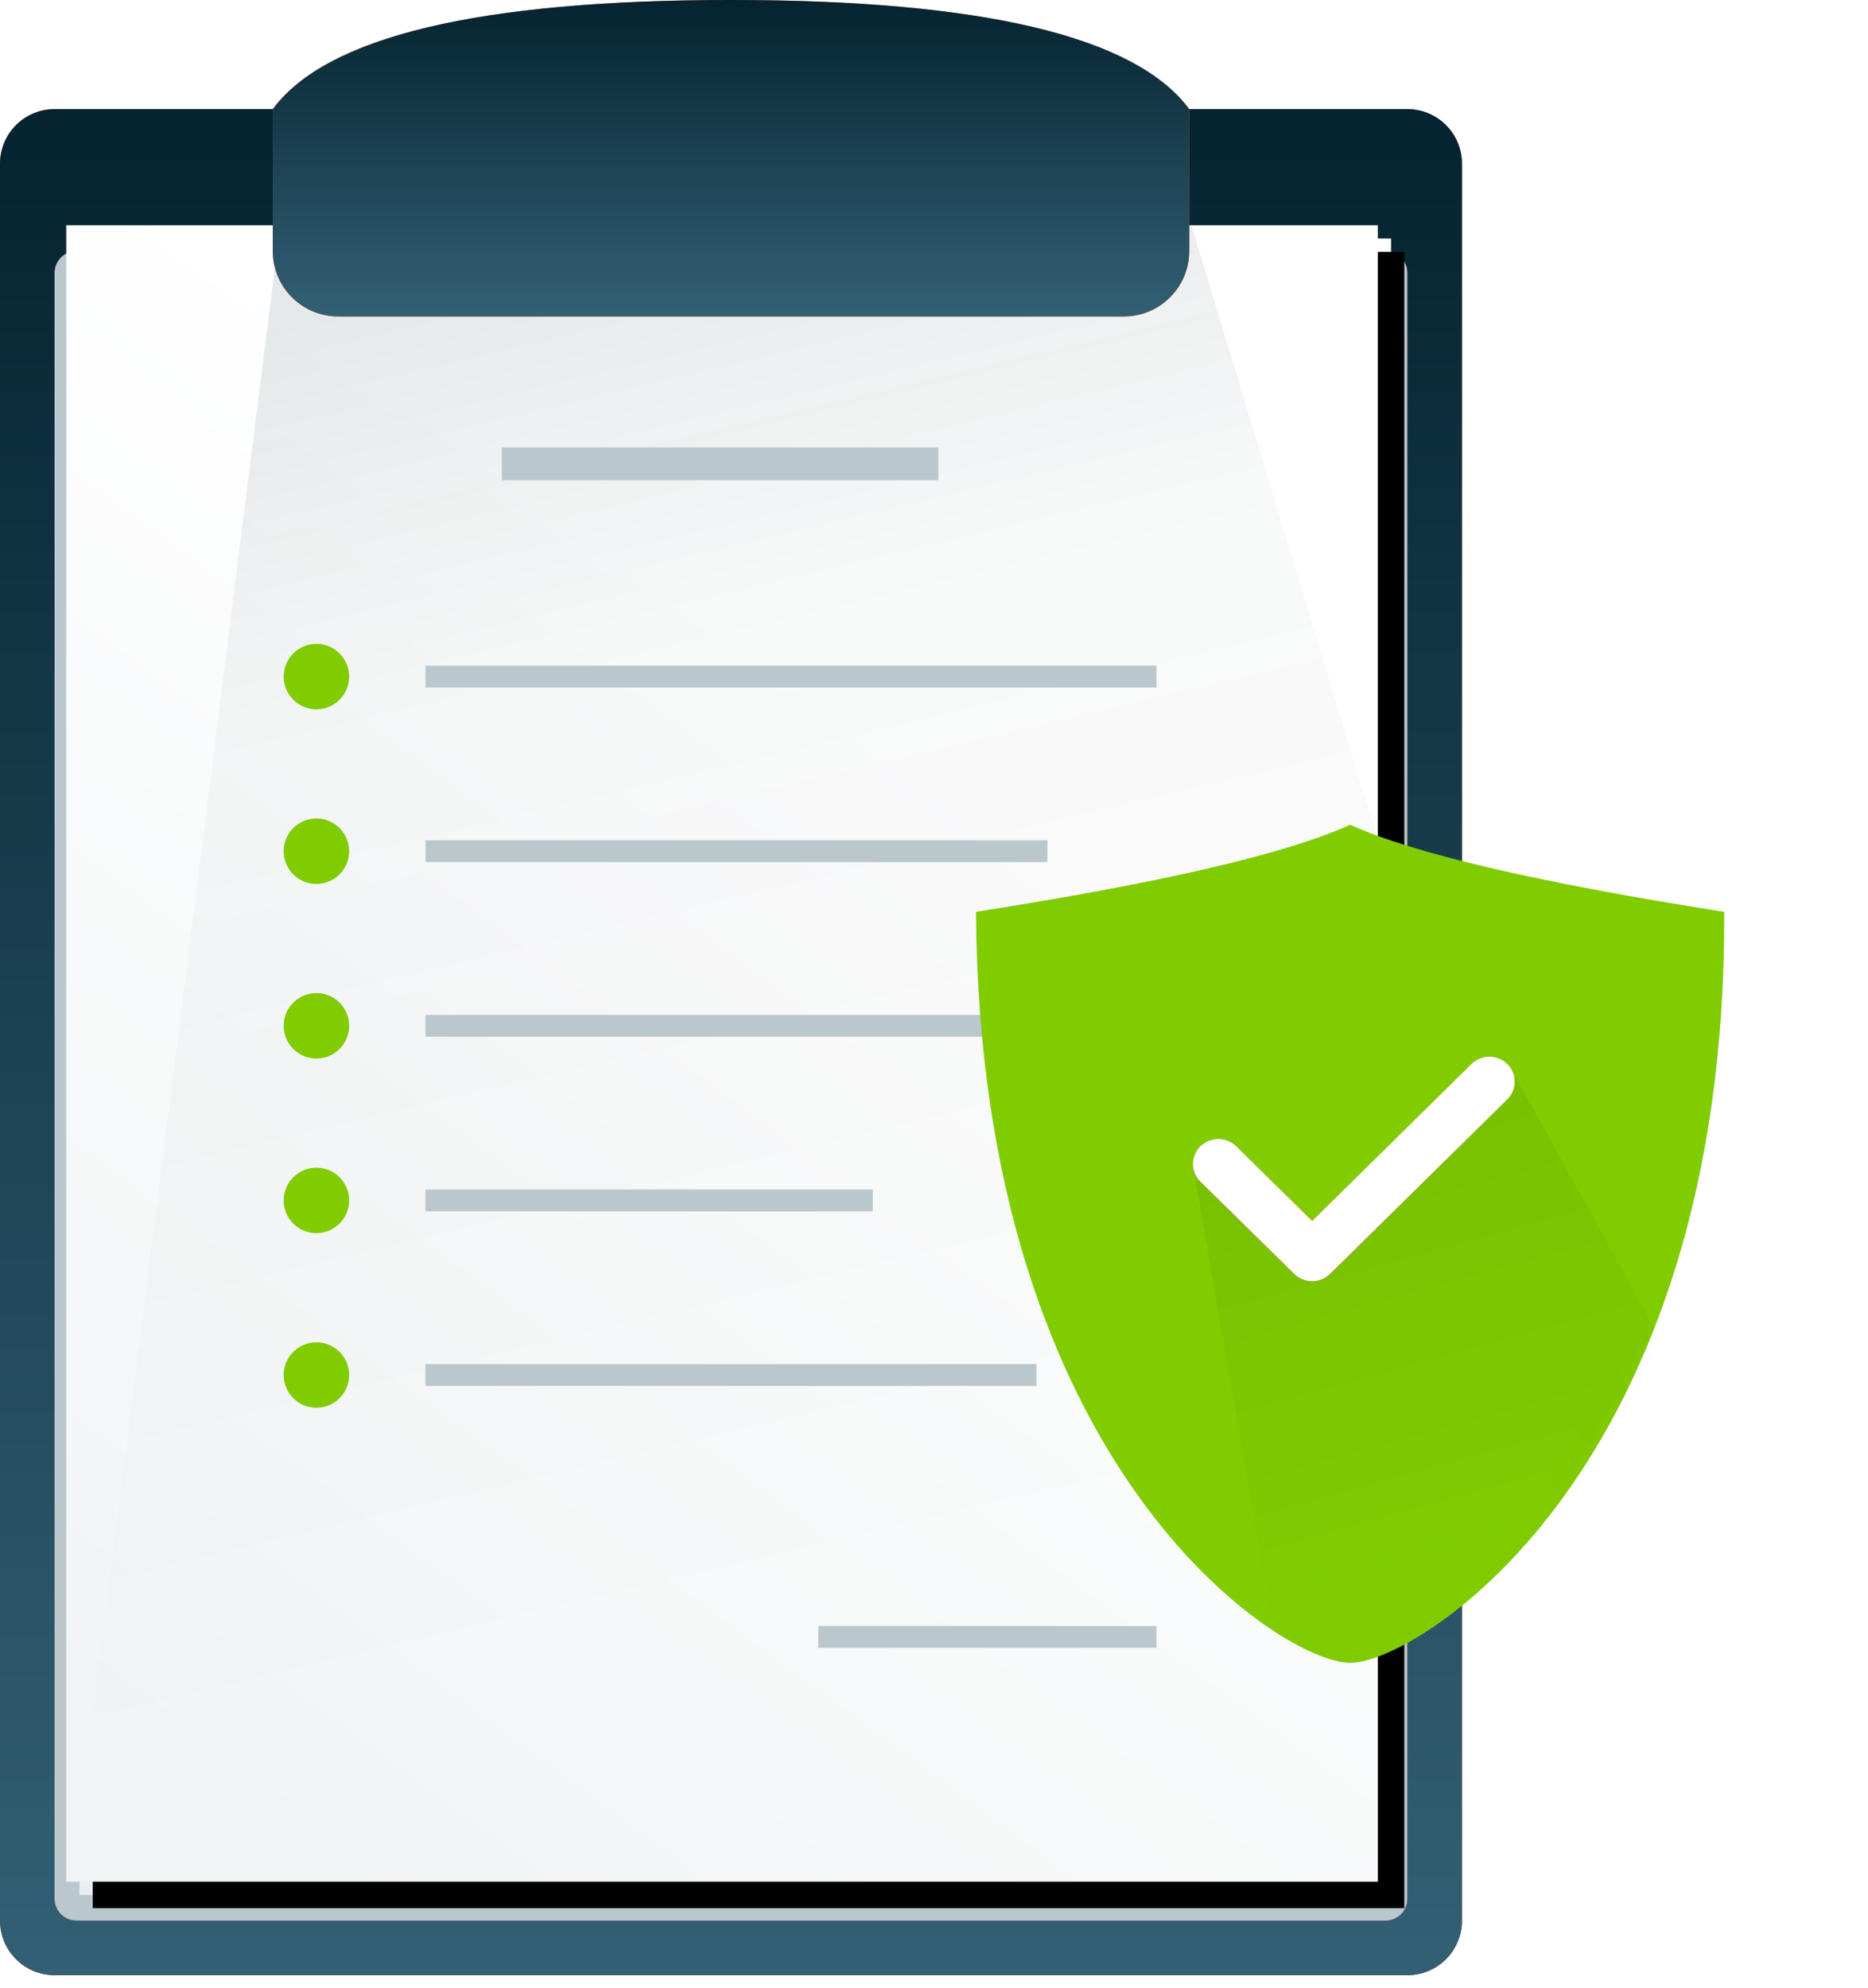 <svg xmlns="http://www.w3.org/2000/svg" xmlns:xlink="http://www.w3.org/1999/xlink" width="141" height="150" viewBox="0 0 141 150">
    <defs>
        <linearGradient id="prefix__a" x1="50%" x2="50%" y1="0%" y2="100%">
            <stop offset="0%" stop-color="#FC6636"/>
            <stop offset="100%" stop-color="#F43B00"/>
        </linearGradient>
        <linearGradient id="prefix__c" x1="50%" x2="50%" y1="0%" y2="100%">
            <stop offset="0%" stop-color="#052330"/>
            <stop offset="100%" stop-color="#336075"/>
        </linearGradient>
        <linearGradient id="prefix__d" x1="18.637%" x2="61.414%" y1="100%" y2="28.225%">
            <stop offset="0%" stop-color="#E8EEF1"/>
            <stop offset="100%" stop-color="#FFF"/>
            <stop offset="100%" stop-color="#FFF"/>
        </linearGradient>
        <linearGradient id="prefix__g" x1="18.637%" x2="61.414%" y1="100%" y2="28.225%">
            <stop offset="0%" stop-color="#F1F4F5"/>
            <stop offset="100%" stop-color="#FFF"/>
            <stop offset="100%" stop-color="#FFF"/>
        </linearGradient>
        <linearGradient id="prefix__h" x1="44.408%" x2="62.342%" y1="0%" y2="89.582%">
            <stop offset="0%" stop-color="#052330" stop-opacity=".1"/>
            <stop offset="28.481%" stop-color="#041922" stop-opacity=".03"/>
            <stop offset="100%" stop-opacity="0"/>
        </linearGradient>
        <linearGradient id="prefix__i" x1="50%" x2="50%" y1="0%" y2="100%">
            <stop offset="0%" stop-color="#FC6636"/>
            <stop offset="100%" stop-color="#F43B00"/>
        </linearGradient>
        <linearGradient id="prefix__k" x1="50%" x2="50%" y1="0%" y2="100%">
            <stop offset="0%" stop-color="#052330"/>
            <stop offset="100%" stop-color="#336075"/>
        </linearGradient>
        <linearGradient id="prefix__m" x1="42.474%" x2="60.04%" y1="4.519%" y2="86.315%">
            <stop offset="0%"/>
            <stop offset="100%" stop-color="#052330" stop-opacity=".1"/>
        </linearGradient>
        <linearGradient id="prefix__o" x1="50%" x2="50%" y1="100%" y2="0%">
            <stop offset="0%" stop-color="#FC1D5A"/>
            <stop offset="100%" stop-color="#FF7C47"/>
        </linearGradient>
        <path id="prefix__b" d="M106.235 8.235c2.274 0 4.118 1.844 4.118 4.118V144.94c0 2.274-1.844 4.118-4.118 4.118H4.118c-2.274 0-4.118-1.844-4.118-4.118V12.353c0-2.274 1.844-4.118 4.118-4.118h102.117zm-1.647 10.706H5.765c-.91 0-1.647.738-1.647 1.647v122.706c0 .91.737 1.647 1.647 1.647h98.823c.91 0 1.647-.737 1.647-1.647V20.588c0-.91-.737-1.647-1.647-1.647z"/>
        <path id="prefix__f" d="M5 17H104V142H5z"/>
        <path id="prefix__j" d="M20.588 8.235C24.656 2.745 36.185 0 55.176 0c18.992 0 30.521 2.745 34.589 8.235v10.706c0 2.73-2.213 4.941-4.941 4.941H25.529c-2.729 0-4.94-2.212-4.94-4.94V8.234z"/>
        <path id="prefix__l" d="M0 6.569C14.009 4.379 23.42 2.189 28.235 0 33.087 2.19 42.5 4.38 56.47 6.569c.218 42.042-23.058 56.678-28.234 56.678C23.058 63.247.222 48.611 0 6.57z"/>
        <path id="prefix__p" d="M41.772 21.96L28.394 35.134c-.373.367-.862.552-1.352.552-.489 0-.978-.185-1.35-.552l-7.081-6.964c-.747-.736-.747-1.926 0-2.662s1.955-.736 2.702 0l5.73 5.634L39.07 19.298c.747-.736 1.955-.736 2.702 0 .748.736.748 1.925 0 2.661z"/>
        <filter id="prefix__e" width="108.1%" height="106.4%" x="-2%" y="-1.6%" filterUnits="objectBoundingBox">
            <feOffset dx="2" dy="2" in="SourceAlpha" result="shadowOffsetOuter1"/>
            <feGaussianBlur in="shadowOffsetOuter1" result="shadowBlurOuter1" stdDeviation="1"/>
            <feColorMatrix in="shadowBlurOuter1" values="0 0 0 0 0.02 0 0 0 0 0.137 0 0 0 0 0.188 0 0 0 0.2 0"/>
        </filter>
    </defs>
    <g fill="none" fill-rule="evenodd">
        <path fill="#BAC8CE" d="M3.294 18.118H107.059V145.765H3.294z"/>
        <use fill="url(#prefix__a)" xlink:href="#prefix__b"/>
        <use fill="url(#prefix__c)" xlink:href="#prefix__b"/>
        <path fill="url(#prefix__d)" d="M6 18H105V143H6z"/>
        <use fill="#000" filter="url(#prefix__e)" xlink:href="#prefix__f"/>
        <use fill="url(#prefix__g)" xlink:href="#prefix__f"/>
        <path fill="url(#prefix__h)" d="M20.764 20.064L89.765 16.471 103.765 62.588 103.765 112.824 6.588 132.588z"/>
        <g>
            <use fill="url(#prefix__i)" xlink:href="#prefix__j"/>
            <use fill="url(#prefix__k)" xlink:href="#prefix__j"/>
        </g>
        <g transform="translate(21.412 33.765)">
            <circle cx="2.471" cy="17.294" r="2.471" fill="#81CC00"/>
            <circle cx="2.471" cy="30.471" r="2.471" fill="#81CC00"/>
            <circle cx="2.471" cy="43.647" r="2.471" fill="#81CC00"/>
            <circle cx="2.471" cy="56.824" r="2.471" fill="#81CC00"/>
            <circle cx="2.471" cy="70" r="2.471" fill="#81CC00"/>
            <path fill="#BAC8CE" d="M10.706 16.471H65.882V18.118H10.706zM16.471 0H49.412V2.471H16.471zM10.706 29.647H57.647V31.294H10.706zM10.706 42.824H63.412V44.471H10.706zM10.706 56H44.471V57.647H10.706zM10.706 69.176H56.824V70.823H10.706zM40.353 88.941H65.882V90.588H40.353z"/>
        </g>
        <g>
            <g transform="translate(72 61) translate(1.674 1.24)">
                <mask id="prefix__n" fill="#fff">
                    <use xlink:href="#prefix__l"/>
                </mask>
                <use fill="#81CC00" opacity=".95" xlink:href="#prefix__l"/>
                <path fill="url(#prefix__m)" d="M16.376 25.787l8.98 5.272 15.04-12.627L51.76 38.965c-2.743 7.994-6.53 13.915-11.363 17.764-3.447 2.746-7.059 6.696-11.596 7.352-1.215.176-3.253-.478-6.113-1.963l-6.31-36.331z" mask="url(#prefix__n)" opacity=".25"/>
            </g>
            <g fill-rule="nonzero" transform="translate(72 61)">
                <use fill="url(#prefix__o)" xlink:href="#prefix__p"/>
                <use fill="#FFF" xlink:href="#prefix__p"/>
            </g>
            <path fill-rule="nonzero" d="M30.374.21L29.907 0l-.465.212C24.855 2.298 15.833 4.42 2.44 6.545l-1.902.298.006.972c.1 18.977 4.73 33.949 12.47 44.756 5.64 7.877 12.957 13.045 16.893 13.045 3.957 0 11.378-5.18 17.056-13.041 7.817-10.823 12.407-25.798 12.308-44.772l-.005-.961-1.899-.299C44.017 4.42 34.998 2.297 30.374.21zm-.464 2.263l.065.028c4.793 2.034 13.302 4.037 25.578 6.038l1.461.235v.146c-.083 17.978-4.5 32.115-11.88 42.332-2.88 3.986-6.083 7.157-9.246 9.365-2.515 1.756-4.825 2.74-5.98 2.74-1.148 0-3.426-.98-5.912-2.736-3.12-2.204-6.288-5.376-9.145-9.365l-.223-.314C7.524 40.863 3.17 27.01 2.824 9.465l-.012-.692.463-.074c12.688-2.028 21.468-4.06 26.394-6.122l.241-.104z" transform="translate(72 61)"/>
        </g>
    </g>
</svg>
